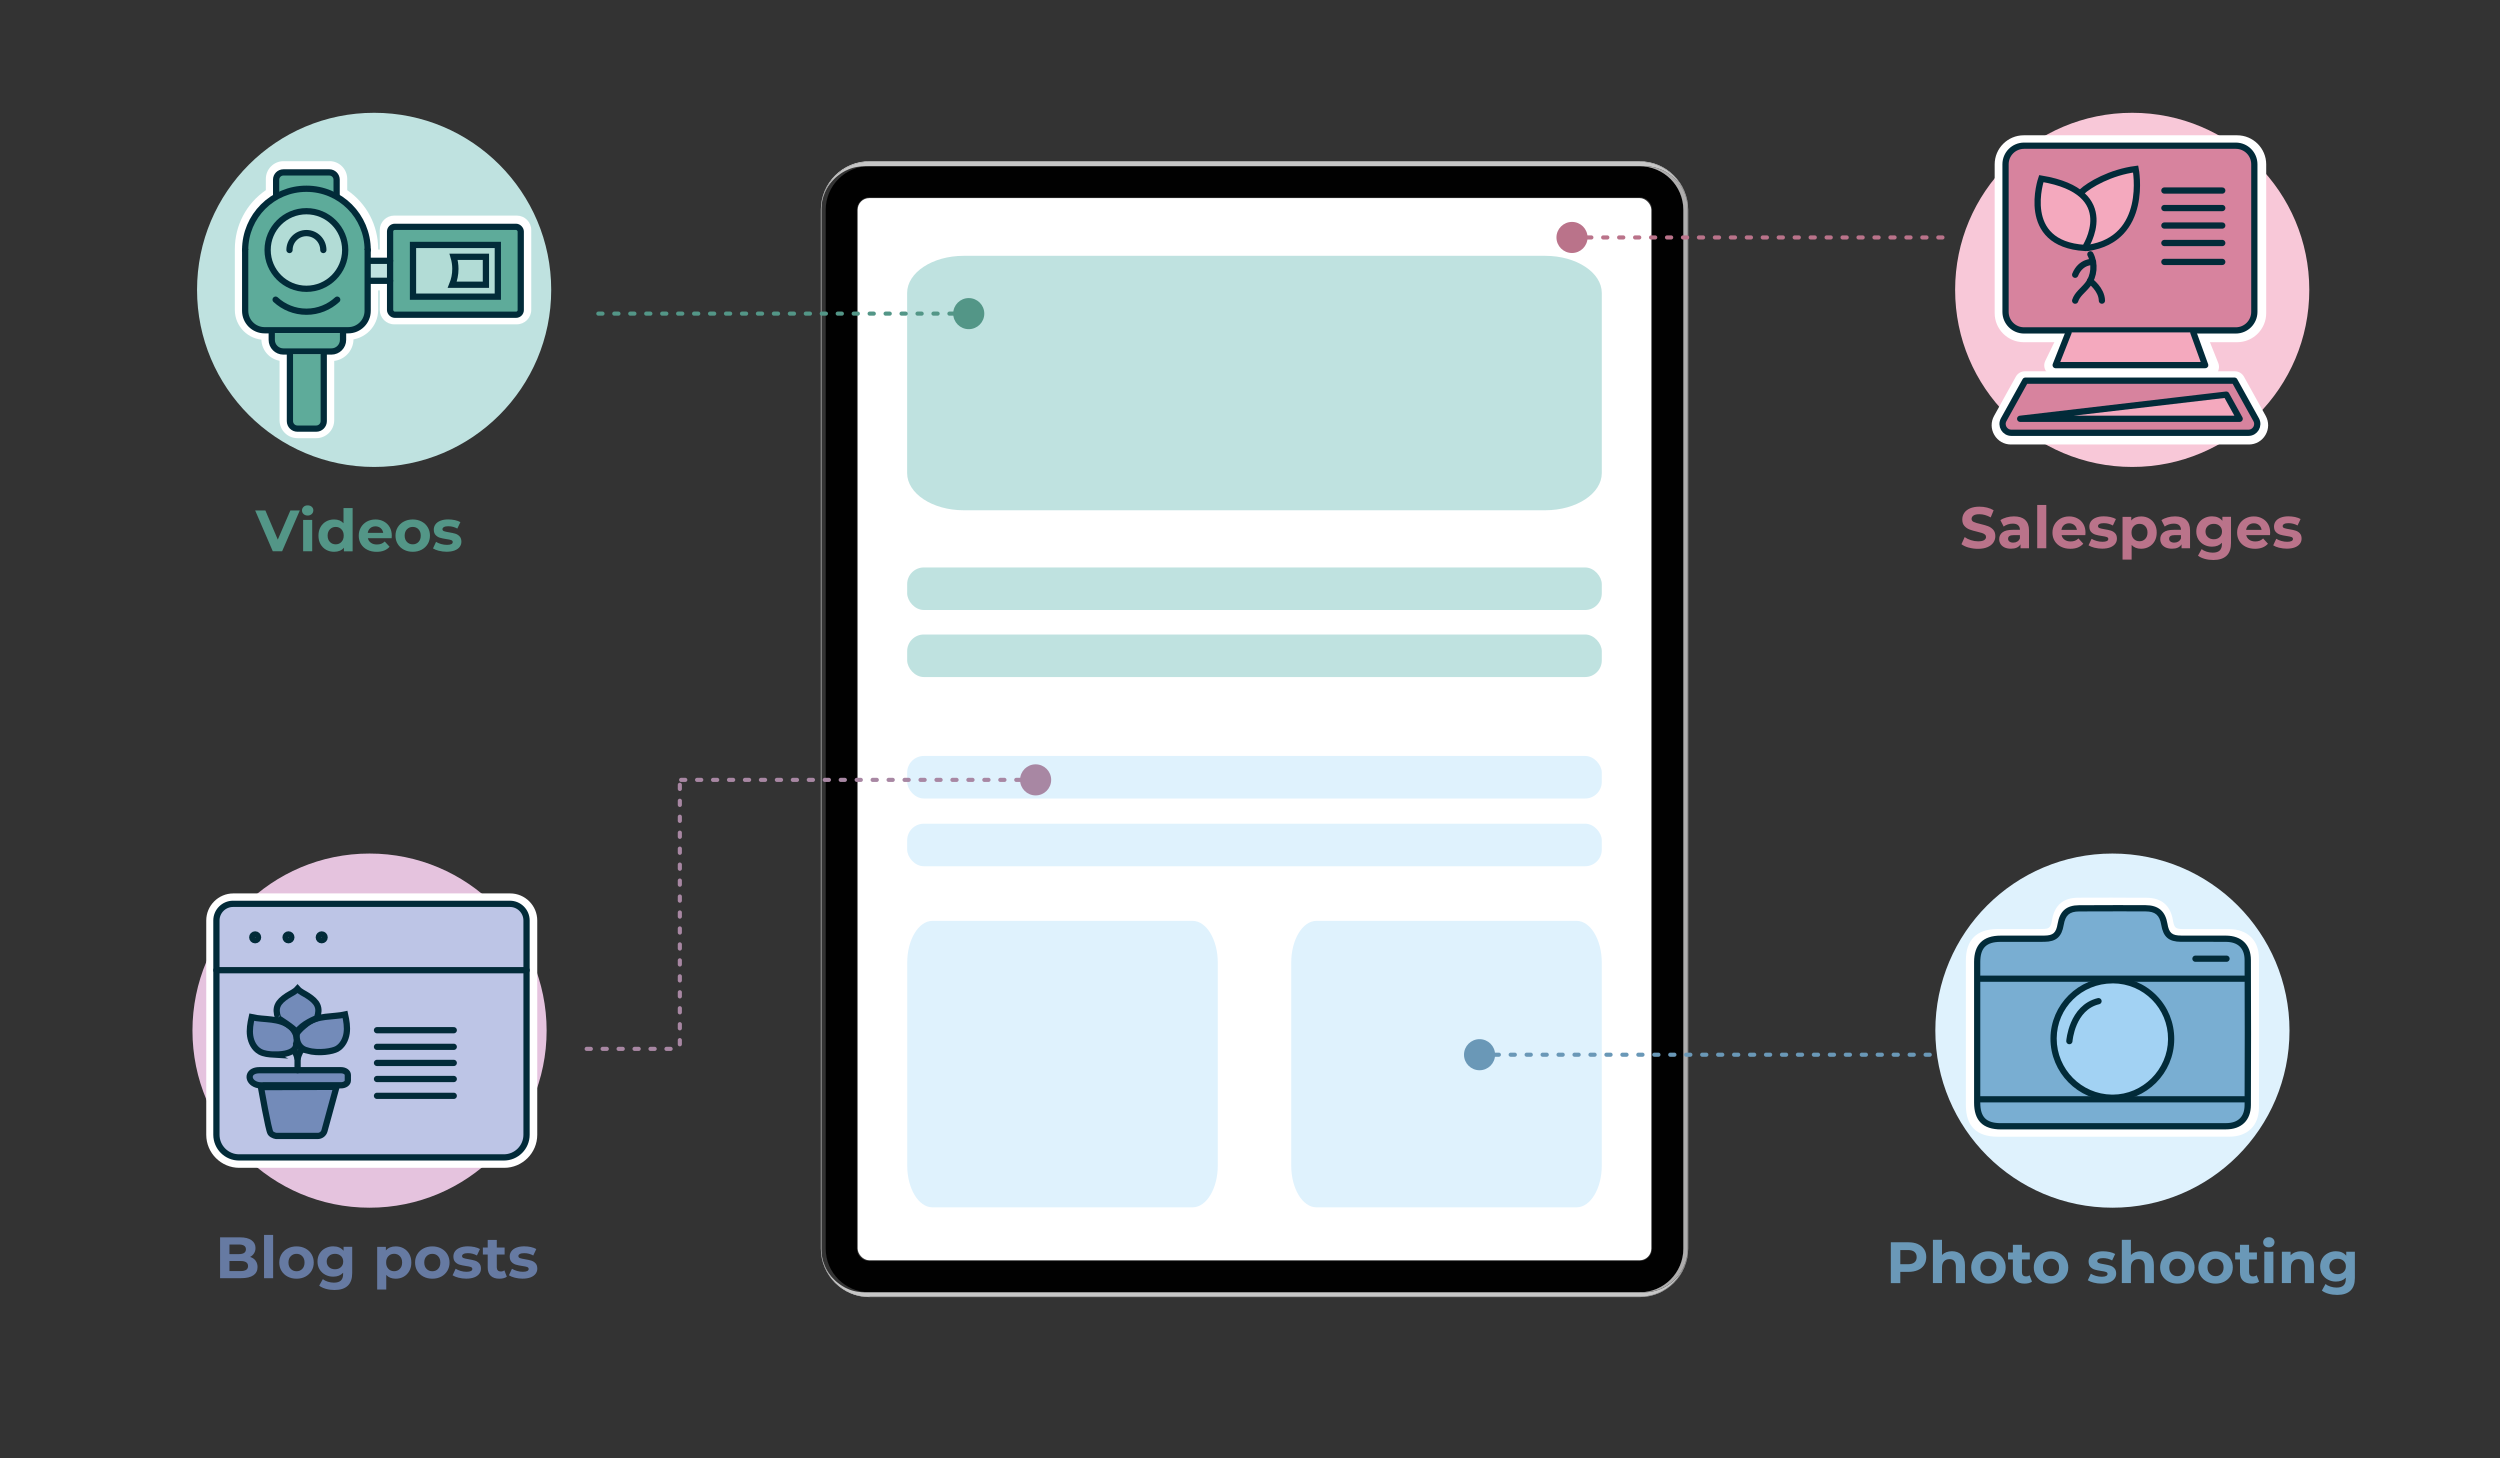 <?xml version="1.0" encoding="UTF-8"?><svg id="Ebene_2" xmlns="http://www.w3.org/2000/svg" viewBox="0 0 600 350"><rect x="0" y="0" width="600" height="350" fill="#333333" stroke="none"/><defs><style>.cls-1{fill:#5cab9a;}.cls-1,.cls-2,.cls-3,.cls-4,.cls-5,.cls-6,.cls-7,.cls-8,.cls-9,.cls-10,.cls-11,.cls-12,.cls-13,.cls-14,.cls-15,.cls-16{stroke-linecap:round;}.cls-1,.cls-2,.cls-3,.cls-6,.cls-7,.cls-8,.cls-10,.cls-12,.cls-13,.cls-14,.cls-15,.cls-16{stroke:#022b39;stroke-width:1.5px;}.cls-1,.cls-2,.cls-6,.cls-7,.cls-8,.cls-10,.cls-12,.cls-16{stroke-miterlimit:10;}.cls-17{fill:#fff;}.cls-18{fill:#dff2fd;}.cls-19{fill:#79aed2;}.cls-2{fill:#b2dcd6;}.cls-20{fill:#539687;}.cls-21{fill:#a2d2f3;}.cls-3,.cls-4,.cls-5,.cls-9,.cls-11,.cls-13,.cls-14,.cls-15{stroke-linejoin:round;}.cls-3,.cls-8{fill:#f4a9be;}.cls-22{fill:#f8c8d8;}.cls-4{stroke:#539687;}.cls-4,.cls-5,.cls-7,.cls-9,.cls-23,.cls-11,.cls-14{fill:none;}.cls-4,.cls-5,.cls-9,.cls-11{stroke-dasharray:0 0 1 2.83;stroke-width:.99px;}.cls-5{stroke:#6a98b7;}.cls-6{fill:#5eab9a;}.cls-24{fill:#a887a3;}.cls-25{fill:#e5c3de;}.cls-26{fill:#aeadad;}.cls-27{fill:#667aa2;}.cls-9{stroke:#ba738a;}.cls-28{fill:#bfe2e0;}.cls-10{fill:#738bb9;}.cls-11{stroke:#a887a3;}.cls-29{fill:#022b39;}.cls-12,.cls-13{fill:#d7839e;}.cls-30{fill:#ba738a;}.cls-31{fill:#6a98b7;}.cls-32{fill:#c6c6c6;}.cls-33{fill:#010101;}.cls-15{fill:#bdc5e6;}.cls-16{fill:#5dab9a;}.cls-34{fill:#dfdfdf;}</style></defs><circle class="cls-22" cx="511.73" cy="69.57" r="42.5"/><path class="cls-17" d="m536.38,91.61l5.22,9.41c.78,1.41-.24,3.15-1.86,3.15h-57.11c-1.62,0-2.64-1.74-1.86-3.15l5.22-9.41h50.4m0-2.5h-50.4c-.91,0-1.75.49-2.19,1.29l-5.22,9.41c-.8,1.45-.78,3.16.06,4.59.84,1.43,2.33,2.28,3.98,2.28h57.11c1.65,0,3.14-.85,3.98-2.28.84-1.43.86-3.14.06-4.59l-5.22-9.41c-.44-.79-1.28-1.29-2.19-1.29h0Z"/><g><path class="cls-17" d="m536.91,34.97c2.48,0,4.48,2.01,4.48,4.48v35.7c0,2.48-2.01,4.48-4.48,4.48h-51.21c-2.48,0-4.48-2.01-4.48-4.48v-35.7c0-2.48,2.01-4.48,4.48-4.48h51.21m0-2.5h-51.21c-3.85,0-6.98,3.13-6.98,6.98v35.7c0,3.85,3.13,6.98,6.98,6.98h51.21c3.85,0,6.98-3.13,6.98-6.98v-35.7c0-3.85-3.13-6.98-6.98-6.98h0Z"/><path class="cls-17" d="m527.3,81.14l2.76,6.91h-18.26l-18.68-.36,3.18-6.55h30.99m0-2.5h-30.99c-.96,0-1.83.55-2.25,1.41l-3.18,6.55c-.37.77-.33,1.67.12,2.4s1.23,1.18,2.08,1.19l18.68.36h18.31c.83,0,1.6-.41,2.07-1.1.47-.69.56-1.56.25-2.33l-2.76-6.91c-.38-.95-1.3-1.57-2.32-1.57h0Z"/></g><circle class="cls-28" cx="89.79" cy="69.57" r="42.5"/><g><path class="cls-17" d="m82.34,79.74v1.63c0,1.54-1.25,2.79-2.79,2.79h-11.53c-1.54,0-2.79-1.25-2.79-2.79v-1.63h17.1m0-2.5h-17.1c-1.38,0-2.5,1.12-2.5,2.5v1.63c0,2.91,2.37,5.29,5.29,5.29h11.53c2.91,0,5.29-2.37,5.29-5.29v-1.63c0-1.38-1.12-2.5-2.5-2.5h0Z"/><path class="cls-17" d="m79.05,41.17c.97,0,1.76.79,1.76,1.76v3.69h-.75c4.85,2.4,8.19,7.4,8.19,13.18v2.59h5.38v-7.17c0-.54.43-.98.98-.98h29.4c.55,0,.98.44.98.98v19.14c0,.55-.43.98-.98.98h-29.4c-.55,0-.98-.43-.98-.98v-7.17h-5.38v7.2c0,2.58-2.09,4.67-4.67,4.67h-20.06c-2.58,0-4.67-2.09-4.67-4.67v-14.58c0-5.78,3.34-10.78,8.19-13.18h-.74v-3.69c0-.97.78-1.76,1.75-1.76h11.02m0-2.5h-11.02c-2.34,0-4.25,1.91-4.25,4.26v2.7c-4.64,3.18-7.44,8.41-7.44,14.17v14.58c0,3.95,3.22,7.17,7.17,7.17h20.06c3.95,0,7.17-3.22,7.17-7.17v-4.7h.38v4.67c0,1.92,1.56,3.48,3.48,3.48h29.4c1.92,0,3.48-1.56,3.48-3.48v-19.14c0-1.92-1.56-3.48-3.48-3.48h-29.4c-1.92,0-3.48,1.56-3.48,3.48v4.67h-.38v-.09c0-5.75-2.79-10.98-7.43-14.16v-2.71c0-2.35-1.91-4.26-4.26-4.26h0Z"/><path class="cls-17" d="m77.71,84.82v16.04c0,1-.8,1.8-1.8,1.8h-4.52c-1,0-1.8-.8-1.8-1.8v-16.04h8.12m0-2.5h-8.12c-1.38,0-2.5,1.12-2.5,2.5v16.04c0,2.37,1.93,4.3,4.3,4.3h4.52c2.37,0,4.3-1.93,4.3-4.3v-16.04c0-1.38-1.12-2.5-2.5-2.5h0Z"/></g><circle class="cls-18" cx="506.98" cy="247.35" r="42.5"/><path class="cls-17" d="m507.07,217.95c2.69,0,5.39,0,8.08.02,2.44.01,3.49.94,3.89,3.29.51,3.02,1.86,4.21,4.93,4.22.89,0,1.79,0,2.68,0,1.63,0,3.25,0,4.88,0,1.17,0,2.35,0,3.52.01,2.94.02,4.59,1.54,4.61,4.47.05,11.96.05,23.92,0,35.88-.01,2.94-1.67,4.46-4.61,4.46-4.33,0-8.66.01-12.99.01s-8.53,0-12.79,0c-.79,0-1.58,0-2.36,0-5.24,0-10.48,0-15.72,0-3.92,0-7.83,0-11.75,0-3.65,0-5.13-1.45-5.13-5.07-.02-11.59-.02-23.18,0-34.78,0-3.5,1.52-4.97,5-4.98.59,0,1.18,0,1.77,0,1.78,0,3.56,0,5.34,0,1.25,0,2.5,0,3.75-.02,2.92-.03,4.28-1.25,4.77-4.16.41-2.42,1.41-3.34,3.83-3.35,2.77-.01,5.54-.02,8.31-.02m0-2.5c-2.78,0-5.55,0-8.33.02-3.61.02-5.67,1.8-6.28,5.43-.31,1.85-.75,2.06-2.33,2.08-1.24.01-2.49.02-3.73.02-.89,0-1.78,0-2.66,0-.89,0-1.78,0-2.67,0-.59,0-1.18,0-1.78,0-4.89.02-7.48,2.6-7.49,7.48-.02,11.11-.02,22.49,0,34.78,0,5.02,2.57,7.57,7.63,7.57,3.92,0,7.84,0,11.75,0h7.86s7.86,0,7.86,0h2.36s6.39,0,6.39,0h6.4c4.33,0,8.66,0,12.99-.01,4.36,0,7.08-2.67,7.1-6.95.05-11.4.05-23.48,0-35.9-.02-4.26-2.73-6.92-7.09-6.96-1.18,0-2.36-.01-3.54-.01h-2.44s-2.44,0-2.44,0c-.89,0-1.78,0-2.67,0-1.84-.01-2.16-.29-2.47-2.14-.6-3.55-2.73-5.36-6.35-5.38-2.7-.01-5.4-.02-8.09-.02h0Z"/><circle class="cls-25" cx="88.69" cy="247.35" r="42.5"/><path class="cls-17" d="m122.45,216.92c2.21,0,4,1.79,4,4v51.42c0,3.01-2.44,5.44-5.44,5.44h-63.56c-3.01,0-5.44-2.44-5.44-5.44v-51.42c0-2.21,1.79-4,4-4h66.45m0-2.5H56c-3.58,0-6.5,2.92-6.5,6.5v51.42c0,4.38,3.56,7.94,7.94,7.94h63.56c4.38,0,7.94-3.56,7.94-7.94v-51.42c0-3.58-2.92-6.5-6.5-6.5h0Z"/><g><g><path class="cls-15" d="m76.8,277.78h44.13c3.01,0,5.44-2.44,5.44-5.44v-51.42c0-2.21-1.79-4-4-4H55.94c-2.21,0-4,1.79-4,4v51.42c0,3.01,2.44,5.44,5.44,5.44h19.42Z"/><path class="cls-14" d="m61.94,224.96c0-.39-.31-.7-.7-.7s-.7.31-.7.7.31.7.7.7.7-.31.7-.7Z"/><path class="cls-14" d="m69.93,224.96c0-.39-.31-.7-.7-.7s-.7.31-.7.7.31.7.7.7.7-.31.7-.7Z"/><path class="cls-14" d="m77.91,224.96c0-.39-.31-.7-.7-.7s-.7.31-.7.7.31.7.7.7.7-.31.7-.7Z"/></g><line class="cls-14" x1="51.94" y1="232.85" x2="126.38" y2="232.85"/></g><g><path class="cls-10" d="m62.62,260.91s1.82,10.37,2.3,11,1.41.72,1.41.72h5.54s4.37,0,4.37,0c.76,0,1.43-.5,1.63-1.22l2.89-10.57-18.14.07Z"/><path class="cls-10" d="m62.27,256.85h19.58c.9,0,1.63.51,1.63,1.13v1.36c0,.62-.73,1.13-1.63,1.13h-18.67s-1.35.2-2.38-.52c-1.49-1.03-1.15-3.09,1.46-3.1Z"/><g><path class="cls-10" d="m71.42,254.03c-.58-2.21-2.18-4.13-4.25-5.1"/><path class="cls-10" d="m65.73,253.1c-1.16-.07-2.37-.15-3.38-.72-1.32-.75-2.09-2.24-2.31-3.74-.22-1.5.05-3.03.38-4.51,1.56.36,3.17.37,4.75.57,1.58.2,3.2.6,4.44,1.61,1.24,1.01,1.99,2.74,1.46,4.25,0,0,.52,2.62-5.36,2.53Z"/></g><g><path class="cls-7" d="m75.67,248.93c-2.07.97-3.67,2.89-4.25,5.1v2.81"/><path class="cls-10" d="m73.66,252.13c2.94.8,6.21.17,7.22-.4,1.32-.75,2.09-2.24,2.31-3.74.22-1.5-.05-3.03-.38-4.51-1.35.31-2.83.33-4.75.57-1.58.2-3.2.6-4.44,1.61-.65.53-2.12,1.68-2.39,2.48,0,0-.5,3.17,2.44,3.98Z"/></g><path class="cls-10" d="m66.75,244.35c-.86-2.54-.11-3.85,2.19-5.36.86-.56,1.79-.91,2.47-1.68.68.77,1.61,1.11,2.47,1.68,2.31,1.51,3.06,2.82,2.19,5.36,0,0-3.57,1.31-4.87,3.4-.63-1.03-4.48-3.41-4.46-3.4Z"/></g><g><line class="cls-7" x1="90.48" y1="247.25" x2="108.9" y2="247.25"/><line class="cls-7" x1="90.48" y1="251.24" x2="108.9" y2="251.24"/><line class="cls-7" x1="90.48" y1="255.1" x2="108.9" y2="255.1"/><line class="cls-7" x1="90.48" y1="258.96" x2="108.9" y2="258.96"/><line class="cls-7" x1="90.48" y1="263" x2="108.9" y2="263"/></g><g><path class="cls-20" d="m71.95,122.51l-4.24,9.8h-2.24l-4.23-9.8h2.45l2.98,7,3.02-7h2.25Z"/><path class="cls-20" d="m72.86,123.38c-.25-.23-.38-.52-.38-.87s.13-.63.38-.87.58-.35.98-.35.73.11.98.34c.25.22.38.5.38.84,0,.36-.13.67-.38.9s-.58.36-.98.36-.73-.12-.98-.35Zm-.11,1.4h2.18v7.53h-2.18v-7.53Z"/><path class="cls-20" d="m84.63,121.93v10.39h-2.09v-.87c-.54.65-1.33.98-2.35.98-.71,0-1.35-.16-1.92-.48-.57-.32-1.02-.77-1.35-1.36-.33-.59-.49-1.27-.49-2.04s.16-1.46.49-2.04c.33-.59.78-1.04,1.35-1.36.57-.32,1.21-.48,1.92-.48.96,0,1.71.3,2.25.91v-3.65h2.18Zm-2.69,8.14c.36-.38.55-.88.55-1.52s-.18-1.14-.55-1.52-.82-.57-1.37-.57-1.02.19-1.39.57c-.36.38-.55.88-.55,1.52s.18,1.14.55,1.52c.36.38.83.57,1.39.57s1.01-.19,1.37-.57Z"/><path class="cls-20" d="m93.99,129.16h-5.7c.1.47.34.84.73,1.11.38.27.86.41,1.43.41.39,0,.74-.06,1.04-.17.3-.12.59-.3.85-.55l1.16,1.26c-.71.81-1.75,1.22-3.11,1.22-.85,0-1.6-.17-2.25-.5-.65-.33-1.16-.79-1.51-1.38-.36-.59-.53-1.25-.53-2s.17-1.4.52-2c.35-.59.83-1.05,1.44-1.39.61-.33,1.29-.5,2.05-.5s1.4.16,2,.48,1.07.77,1.41,1.36c.34.59.51,1.28.51,2.07,0,.03-.01.22-.04.59Zm-5.11-2.42c-.34.28-.54.66-.62,1.15h3.71c-.08-.48-.28-.86-.62-1.14s-.75-.43-1.23-.43-.91.14-1.25.42Z"/><path class="cls-20" d="m96.93,131.93c-.63-.33-1.12-.79-1.48-1.38-.36-.59-.53-1.25-.53-2s.18-1.41.53-2c.35-.59.85-1.05,1.48-1.38.63-.33,1.34-.5,2.13-.5s1.5.17,2.13.5c.62.33,1.12.79,1.47,1.38.35.59.53,1.26.53,2s-.18,1.41-.53,2c-.36.59-.85,1.05-1.47,1.38-.62.33-1.33.5-2.13.5s-1.5-.17-2.13-.5Zm3.51-1.86c.36-.38.54-.88.54-1.52s-.18-1.14-.54-1.52-.82-.57-1.38-.57-1.02.19-1.39.57-.55.88-.55,1.52.18,1.14.55,1.52.83.57,1.39.57,1.02-.19,1.38-.57Z"/><path class="cls-20" d="m105.35,132.2c-.6-.15-1.07-.35-1.43-.58l.73-1.57c.34.21.74.39,1.22.52.48.14.94.2,1.4.2.92,0,1.39-.23,1.39-.69,0-.21-.13-.37-.38-.46s-.64-.17-1.16-.24c-.62-.09-1.12-.2-1.53-.32-.4-.12-.75-.34-1.04-.64s-.44-.75-.44-1.32c0-.48.14-.9.41-1.27.28-.37.68-.66,1.2-.86.53-.21,1.15-.31,1.87-.31.53,0,1.06.06,1.59.17.53.12.96.28,1.31.48l-.73,1.55c-.66-.37-1.39-.56-2.17-.56-.47,0-.82.07-1.05.2-.23.13-.35.3-.35.5,0,.23.13.4.38.49s.65.18,1.2.27c.62.1,1.12.21,1.51.33.39.12.73.33,1.02.64.29.31.43.74.43,1.29,0,.47-.14.88-.42,1.25-.28.36-.69.65-1.22.85-.54.2-1.17.3-1.91.3-.62,0-1.24-.08-1.83-.23Z"/></g><g><path class="cls-30" d="m472.49,131.43c-.72-.21-1.3-.48-1.74-.82l.77-1.71c.42.31.92.56,1.5.74.58.19,1.16.28,1.74.28.64,0,1.12-.1,1.43-.29.31-.19.46-.45.46-.76,0-.23-.09-.43-.27-.58-.18-.15-.42-.28-.7-.37-.29-.09-.67-.2-1.16-.31-.75-.18-1.36-.35-1.83-.53-.48-.18-.88-.46-1.23-.85s-.51-.91-.51-1.57c0-.57.15-1.08.46-1.55.31-.46.77-.83,1.39-1.1.62-.27,1.38-.41,2.27-.41.62,0,1.24.07,1.83.22.6.15,1.12.36,1.57.64l-.7,1.72c-.91-.51-1.81-.77-2.72-.77-.63,0-1.1.1-1.41.31-.3.21-.46.48-.46.81s.17.59.53.75c.35.16.88.32,1.6.48.75.18,1.36.35,1.83.53.48.18.88.46,1.23.84.34.38.51.9.51,1.55,0,.56-.16,1.07-.47,1.53-.31.46-.78.83-1.41,1.1-.62.27-1.39.41-2.28.41-.77,0-1.52-.1-2.25-.31Z"/><path class="cls-30" d="m486.02,124.77c.62.56.94,1.39.94,2.51v4.3h-2.04v-.94c-.41.7-1.18,1.05-2.3,1.05-.58,0-1.08-.1-1.5-.29-.42-.2-.75-.47-.97-.81-.22-.35-.34-.74-.34-1.18,0-.7.26-1.25.79-1.65s1.34-.6,2.44-.6h1.74c0-.48-.15-.84-.43-1.1s-.72-.39-1.3-.39c-.4,0-.8.06-1.18.19-.39.13-.72.3-.99.51l-.78-1.53c.41-.29.9-.51,1.48-.67.57-.16,1.16-.24,1.77-.24,1.17,0,2.06.28,2.69.83Zm-1.86,5.19c.29-.17.49-.43.62-.76v-.77h-1.5c-.9,0-1.34.29-1.34.88,0,.28.11.5.33.67.22.16.52.25.9.25s.71-.09.99-.26Z"/><path class="cls-30" d="m488.93,121.19h2.18v10.39h-2.18v-10.39Z"/><path class="cls-30" d="m500.48,128.43h-5.7c.1.47.34.84.73,1.11.38.27.86.41,1.43.41.39,0,.74-.06,1.04-.17.3-.12.59-.3.85-.55l1.16,1.26c-.71.81-1.75,1.22-3.11,1.22-.85,0-1.6-.17-2.25-.5-.65-.33-1.16-.79-1.51-1.38-.36-.59-.53-1.25-.53-2s.17-1.4.52-2c.35-.59.83-1.05,1.44-1.39.61-.33,1.29-.5,2.05-.5s1.4.16,2,.48,1.07.77,1.41,1.36c.34.59.51,1.28.51,2.07,0,.03-.01.22-.04.59Zm-5.11-2.42c-.34.28-.54.66-.62,1.15h3.71c-.08-.48-.28-.86-.62-1.14s-.75-.43-1.23-.43-.91.14-1.25.42Z"/><path class="cls-30" d="m502.68,131.46c-.6-.15-1.07-.35-1.43-.58l.73-1.57c.34.21.74.39,1.22.52.48.14.94.2,1.4.2.92,0,1.39-.23,1.39-.69,0-.21-.13-.37-.38-.46s-.64-.17-1.16-.24c-.62-.09-1.12-.2-1.53-.32-.4-.12-.75-.34-1.04-.64s-.44-.75-.44-1.32c0-.48.14-.9.41-1.27.28-.37.68-.66,1.2-.86.53-.21,1.15-.31,1.87-.31.53,0,1.06.06,1.59.17.53.12.96.28,1.31.48l-.73,1.55c-.66-.37-1.39-.56-2.17-.56-.47,0-.82.07-1.05.2-.23.13-.35.3-.35.5,0,.23.13.4.38.49s.65.18,1.2.27c.62.1,1.12.21,1.51.33.39.12.73.33,1.02.64.29.31.43.74.43,1.29,0,.47-.14.88-.42,1.25-.28.36-.69.65-1.22.85-.54.2-1.17.3-1.91.3-.62,0-1.24-.08-1.83-.23Z"/><path class="cls-30" d="m515.77,124.42c.57.32,1.02.77,1.35,1.36.33.58.49,1.26.49,2.04s-.16,1.45-.49,2.04c-.33.58-.78,1.04-1.35,1.36-.57.32-1.21.48-1.91.48-.96,0-1.72-.3-2.27-.91v3.51h-2.18v-10.25h2.09v.87c.54-.65,1.33-.98,2.37-.98.7,0,1.34.16,1.91.48Zm-.91,4.91c.36-.38.54-.88.54-1.52s-.18-1.14-.54-1.52-.82-.57-1.38-.57-1.02.19-1.38.57-.54.88-.54,1.52.18,1.14.54,1.52.82.57,1.38.57,1.02-.19,1.38-.57Z"/><path class="cls-30" d="m524.67,124.77c.62.56.94,1.39.94,2.51v4.3h-2.04v-.94c-.41.7-1.18,1.05-2.3,1.05-.58,0-1.08-.1-1.5-.29-.42-.2-.75-.47-.97-.81-.22-.35-.34-.74-.34-1.18,0-.7.26-1.25.79-1.65s1.34-.6,2.44-.6h1.74c0-.48-.15-.84-.43-1.1s-.72-.39-1.3-.39c-.4,0-.8.06-1.18.19-.39.13-.72.3-.99.51l-.78-1.53c.41-.29.9-.51,1.48-.67.57-.16,1.16-.24,1.77-.24,1.17,0,2.06.28,2.69.83Zm-1.86,5.19c.29-.17.49-.43.62-.76v-.77h-1.5c-.9,0-1.34.29-1.34.88,0,.28.11.5.33.67.22.16.52.25.9.25s.71-.09.99-.26Z"/><path class="cls-30" d="m535.44,124.04v6.27c0,1.38-.36,2.41-1.08,3.08-.72.67-1.77,1.01-3.15,1.01-.73,0-1.42-.09-2.07-.27s-1.19-.43-1.62-.77l.87-1.57c.32.26.72.47,1.2.62.49.15.97.23,1.46.23.76,0,1.31-.17,1.67-.51s.54-.86.54-1.55v-.32c-.57.62-1.36.94-2.38.94-.69,0-1.32-.15-1.9-.46-.57-.3-1.03-.73-1.37-1.28-.34-.55-.5-1.19-.5-1.9s.17-1.35.5-1.9c.34-.55.79-.98,1.37-1.28.57-.3,1.21-.46,1.9-.46,1.09,0,1.92.36,2.49,1.08v-.97h2.07Zm-2.71,4.87c.37-.34.55-.79.55-1.34s-.18-1-.55-1.34c-.37-.34-.84-.51-1.42-.51s-1.06.17-1.43.51-.56.79-.56,1.34.19,1,.56,1.34.85.51,1.43.51,1.05-.17,1.42-.51Z"/><path class="cls-30" d="m544.8,128.43h-5.7c.1.47.34.84.73,1.11.38.27.86.41,1.43.41.39,0,.74-.06,1.04-.17.3-.12.59-.3.85-.55l1.16,1.26c-.71.81-1.75,1.22-3.11,1.22-.85,0-1.6-.17-2.25-.5-.65-.33-1.16-.79-1.51-1.38-.36-.59-.53-1.25-.53-2s.17-1.4.52-2c.35-.59.83-1.05,1.44-1.39.61-.33,1.29-.5,2.05-.5s1.4.16,2,.48,1.07.77,1.41,1.36c.34.59.51,1.28.51,2.07,0,.03-.01.22-.04.59Zm-5.11-2.42c-.34.28-.54.66-.62,1.15h3.71c-.08-.48-.28-.86-.62-1.14s-.75-.43-1.23-.43-.91.14-1.25.42Z"/><path class="cls-30" d="m547,131.46c-.6-.15-1.07-.35-1.43-.58l.73-1.57c.34.21.74.39,1.22.52.48.14.94.2,1.4.2.92,0,1.39-.23,1.39-.69,0-.21-.13-.37-.38-.46s-.64-.17-1.16-.24c-.62-.09-1.12-.2-1.53-.32-.4-.12-.75-.34-1.04-.64s-.44-.75-.44-1.32c0-.48.14-.9.41-1.27.28-.37.68-.66,1.2-.86.53-.21,1.15-.31,1.87-.31.53,0,1.06.06,1.59.17.53.12.96.28,1.31.48l-.73,1.55c-.66-.37-1.39-.56-2.17-.56-.47,0-.82.07-1.05.2-.23.13-.35.3-.35.5,0,.23.13.4.38.49s.65.18,1.2.27c.62.1,1.12.21,1.51.33.39.12.73.33,1.02.64.29.31.43.74.43,1.29,0,.47-.14.88-.42,1.25-.28.36-.69.65-1.22.85-.54.2-1.17.3-1.91.3-.62,0-1.24-.08-1.83-.23Z"/></g><g><path class="cls-23" d="m207.78,311.17c.29.02.57.03.86.03h184.86c.29,0,.58-.01.86-.03.08,0,.16-.01.24-.02.48-.05.96-.12,1.43-.23.09-.02.18-.04.27-.06.06-.01.13-.03.2-.05.83-.22,1.61-.53,2.36-.93.08-.04.16-.08.24-.13.16-.09.32-.18.48-.28.07-.04.15-.09.22-.14.07-.05.15-.1.22-.15.21-.14.41-.29.61-.45.09-.07.17-.14.25-.21.13-.1.26-.22.38-.33.07-.07.15-.14.22-.21.13-.12.25-.25.37-.37,0,0,.01,0,.01-.01.25-.26.48-.52.7-.81,0,0,0-.01.01-.02.33-.42.63-.86.9-1.32.09-.15.18-.31.26-.47.01-.02.02-.05.04-.07.07-.14.14-.27.2-.41.08-.16.15-.33.22-.5.07-.17.14-.34.2-.51.06-.17.12-.34.17-.51,0,0,0-.02,0-.03.05-.17.1-.35.14-.52.05-.18.09-.36.12-.54.04-.19.07-.37.1-.56.02-.16.05-.32.06-.49,0-.02,0-.05,0-.08.02-.27.04-.53.05-.81,0-.1,0-.2,0-.3V50.35c0-.1,0-.2,0-.3,0-.27-.02-.54-.05-.81,0-.02,0-.05,0-.08-.01-.16-.04-.32-.06-.49-.02-.19-.06-.37-.1-.56-.03-.18-.07-.36-.12-.54-.04-.17-.09-.35-.14-.52,0-.01,0-.02,0-.03-.05-.17-.11-.34-.17-.51-.06-.17-.12-.34-.2-.51-.06-.17-.14-.34-.22-.5-.06-.14-.13-.28-.2-.41-.01-.02-.03-.05-.04-.07-.08-.16-.17-.32-.26-.47-.27-.46-.57-.91-.9-1.32,0,0-.01-.01-.01-.02-.22-.28-.45-.55-.7-.81,0,0-.01-.01-.01-.01-.12-.13-.25-.26-.37-.37-.07-.07-.14-.14-.22-.21-.13-.11-.25-.23-.38-.33-.08-.07-.16-.14-.25-.21-.2-.16-.4-.31-.61-.45-.07-.05-.15-.1-.22-.15-.07-.05-.15-.1-.22-.14-.16-.1-.31-.19-.48-.28-.08-.05-.16-.09-.24-.13-.74-.39-1.53-.71-2.36-.93-.07-.02-.14-.04-.2-.05-.09-.02-.18-.05-.27-.06-.47-.11-.94-.18-1.43-.23-.08,0-.16-.01-.24-.02-.29-.02-.57-.03-.86-.03h-184.86c-.29,0-.58.01-.86.03-.09,0-.18.01-.27.02-.48.05-.94.12-1.4.22-.09.02-.18.04-.27.06-.08.02-.16.04-.24.06-.81.22-1.59.53-2.32.92-.08.04-.16.09-.24.13-.32.18-.63.37-.93.58-.07.05-.14.1-.21.15-.13.09-.26.19-.38.29-.33.26-.64.53-.94.82-.07.06-.13.13-.2.2-.04.03-.07.07-.1.1-.03.03-.06.06-.09.1-.1.1-.19.2-.28.31-.09.1-.17.2-.25.3-.04.04-.07.09-.1.13-.02.02-.04.05-.06.08-.09.11-.17.22-.25.34,0,.01-.01.02-.02.03-.1.14-.19.28-.28.42,0,.01-.02.03-.03.04-.09.14-.17.28-.25.42-.09.15-.18.31-.26.47-.01.02-.02.05-.04.07-.07.14-.14.27-.2.41-.08.16-.15.33-.22.5-.07.17-.14.34-.2.51-.19.52-.33,1.05-.43,1.6-.04.19-.07.37-.1.56-.02.16-.05.32-.06.49,0,.02,0,.05,0,.08-.01.08-.02.17-.02.25-.01.1-.02.21-.02.31-.01.18-.01.36-.01.54v249.31c0,.18,0,.36.01.54,0,.1.01.21.02.31,0,.09,0,.17.02.25,0,.02,0,.05,0,.08.01.16.04.32.06.49.02.19.06.37.1.56.1.55.25,1.08.43,1.6.06.17.12.35.2.51.07.17.14.34.22.5.06.14.13.28.2.41.01.02.02.05.04.07.09.16.17.32.26.47.08.14.16.28.25.42.01.01.02.03.03.04.09.14.19.28.28.42.01.01.02.02.02.03.08.11.17.22.25.34.02.03.04.05.06.08.03.04.07.09.1.13.08.1.17.21.25.3.09.11.18.21.28.31.02.03.06.06.09.1.03.03.06.07.1.1.06.07.13.13.2.2.3.29.61.57.94.82.12.1.25.2.38.29.07.05.14.1.21.15.3.21.61.4.93.58.08.04.16.09.24.13.73.38,1.51.7,2.32.92.07.02.16.04.24.06.09.02.18.05.27.06.46.1.92.18,1.4.22.09.01.18.02.27.02Zm.86-1.04c-5.78,0-10.48-4.7-10.48-10.48V50.35c0-5.78,4.7-10.48,10.48-10.48h184.86c5.78,0,10.48,4.7,10.48,10.48v249.31c0,5.78-4.7,10.48-10.48,10.48h-184.86Z"/><path class="cls-34" d="m393.51,38.69h-184.86c-6.43,0-11.65,5.23-11.65,11.65v249.31c0,6.43,5.23,11.65,11.65,11.65h184.86c6.43,0,11.65-5.23,11.65-11.65V50.35c0-6.42-5.23-11.65-11.65-11.65Zm11.55,260.96c0,.1,0,.2,0,.3,0,.09,0,.16,0,.25v.04c0,.11-.01.22-.03.33,0,.07,0,.12-.01.19,0,.03,0,.06,0,.08-.01.17-.04.33-.06.49-.03.19-.06.37-.09.56-.04.18-.08.36-.12.54-.04.18-.09.36-.14.52,0,.01,0,.02,0,.03-.06.17-.11.34-.17.51-.07.17-.12.35-.2.52-.07.17-.14.33-.22.5-.07.14-.13.28-.2.41-.01.02-.03.04-.04.07-.09.16-.17.32-.26.47-.28.46-.57.91-.9,1.32,0,0-.01.01-.01.02-.23.28-.45.54-.7.81,0,0-.01,0-.01.01-.12.12-.25.25-.38.37-.07.07-.14.14-.22.21-.12.11-.25.23-.38.33-.08.07-.16.14-.25.21-.2.15-.4.3-.6.44-.07.05-.15.1-.23.15-.07.04-.15.09-.22.14-.16.1-.31.2-.48.28-.08.04-.16.09-.24.12-.74.39-1.52.71-2.35.93-.07.02-.13.04-.2.05-.09.02-.17.04-.26.07-.47.11-.95.18-1.43.23-.09,0-.16.01-.25.02-.28.02-.57.04-.86.04h-184.86c-.29,0-.58-.01-.86-.04-.09,0-.18-.01-.27-.02-.48-.05-.94-.12-1.4-.23-.09-.02-.18-.04-.27-.07-.08-.01-.16-.04-.24-.06-.81-.23-1.59-.54-2.32-.92-.08-.04-.16-.08-.24-.12-.32-.18-.63-.37-.94-.58-.07-.05-.14-.09-.21-.14-.12-.09-.25-.19-.38-.29-.33-.25-.64-.53-.94-.83-.07-.06-.13-.12-.2-.2-.04-.03-.07-.07-.1-.09-.03-.04-.06-.07-.09-.1-.1-.09-.19-.2-.28-.3-.08-.09-.17-.2-.25-.3l-.11-.13s-.04-.05-.06-.07c-.09-.12-.17-.23-.25-.34,0,0,0-.01-.02-.03-.09-.13-.19-.28-.28-.41,0-.01-.01-.03-.03-.04-.09-.14-.17-.28-.25-.42-.09-.15-.18-.31-.27-.47-.01-.03-.02-.05-.04-.07-.07-.14-.14-.28-.2-.41-.07-.17-.15-.33-.22-.5-.07-.17-.13-.34-.2-.52-.18-.52-.33-1.05-.43-1.6-.04-.19-.07-.37-.1-.56-.02-.16-.04-.32-.06-.49,0-.02,0-.05,0-.08v-.05c0-.07-.01-.13-.01-.2-.01-.1-.02-.2-.02-.3-.01-.18-.01-.36-.01-.54V50.35c0-.18,0-.36.01-.54,0-.1,0-.2.02-.31,0-.07,0-.13.01-.2v-.04s0-.06,0-.08c.01-.17.04-.33.06-.49.03-.19.06-.38.1-.56.1-.55.25-1.08.43-1.6.07-.18.13-.35.2-.52.07-.17.15-.33.22-.5.07-.14.14-.28.2-.41.01-.02.02-.05.04-.07.09-.16.17-.32.27-.47.07-.15.16-.28.25-.42.01-.01.02-.03.03-.04.09-.14.19-.28.28-.42.01,0,.02-.01.02-.03.08-.11.17-.23.25-.33.01-.03.04-.05.06-.08.04-.04.07-.08.11-.12.08-.1.17-.21.25-.3.09-.11.18-.21.28-.31.03-.03.06-.07.09-.09.03-.03.07-.07.1-.1.07-.07.12-.13.2-.2.3-.29.61-.57.94-.82.12-.1.25-.2.38-.29.07-.05.15-.1.21-.14.3-.21.62-.4.94-.58.08-.04.16-.09.24-.13.73-.39,1.51-.69,2.32-.91.08-.02.16-.04.24-.06.09-.03.17-.05.27-.07.46-.1.92-.18,1.4-.23.09,0,.18-.01.27-.02.28-.02.57-.04.86-.04h184.86c.29,0,.58.01.86.04.09,0,.16.01.25.02.48.04.96.12,1.43.23.09.01.17.04.26.07.07.01.14.03.2.05.83.22,1.61.53,2.35.92.08.04.16.09.24.13.17.09.32.18.48.28.07.04.15.09.22.14.07.05.15.1.23.15.2.14.41.28.6.44.09.07.17.14.25.2.13.11.26.23.38.33.08.07.15.14.22.21.13.12.25.24.38.37,0,0,0,0,.01.01.24.25.47.53.7.81,0,0,0,0,.01.01.33.42.62.86.9,1.33.09.15.17.31.26.47,0,.02.02.05.04.07.07.14.14.28.2.41.08.17.15.33.22.5.07.17.13.33.2.52.06.17.11.33.17.51,0,0,0,.01,0,.03.05.17.1.34.14.52.04.18.09.36.12.54s.07.37.09.56c.02.16.04.32.06.49,0,.02,0,.05,0,.08v.04c0,.05.01.09.01.14.01.11.02.22.03.33v.04c0,.08,0,.16,0,.25,0,.09,0,.2,0,.29v249.31Z"/><rect class="cls-17" x="205.83" y="47.54" width="190.49" height="254.93" rx="2.81" ry="2.81"/><path class="cls-33" d="m208.65,310.13h184.86c5.78,0,10.48-4.7,10.48-10.48V50.35c0-5.78-4.7-10.48-10.48-10.48h-184.86c-5.78,0-10.48,4.7-10.48,10.48v249.31c0,5.78,4.7,10.48,10.48,10.48Zm0-7.48c-1.65,0-2.99-1.34-2.99-2.99V50.35c0-1.65,1.34-2.99,2.99-2.99h184.86c1.65,0,2.99,1.34,2.99,2.99v249.31c0,1.65-1.34,2.99-2.99,2.99h-184.86Z"/></g><path class="cls-32" d="m405.04,49.81c0-.12-.01-.25-.02-.37,0-.06,0-.12-.01-.19,0-.02,0-.05,0-.08-.02-.16-.04-.33-.06-.49-.03-.19-.06-.37-.1-.56-.04-.18-.07-.36-.12-.54-.05-.17-.09-.35-.14-.52,0-.01,0-.02,0-.03-.05-.17-.11-.34-.17-.51-.06-.17-.12-.35-.2-.51-.07-.17-.14-.34-.22-.5-.06-.14-.13-.28-.2-.41-.01-.02-.03-.05-.04-.07-.09-.16-.17-.32-.26-.47-.27-.46-.57-.91-.9-1.32,0,0-.01-.01-.01-.02-.22-.28-.46-.55-.7-.81,0,0-.01-.01-.01-.01-.12-.13-.25-.25-.37-.37-.07-.07-.14-.14-.22-.21-.12-.11-.25-.22-.38-.33-.08-.07-.16-.14-.25-.21-.2-.15-.4-.3-.61-.45-.07-.05-.15-.1-.22-.15-.07-.05-.15-.09-.22-.14-.16-.1-.31-.19-.48-.28-.08-.04-.16-.09-.24-.13-.74-.39-1.53-.71-2.36-.93-.06-.02-.13-.04-.2-.05-.09-.02-.18-.05-.27-.06-.47-.11-.94-.18-1.43-.23-.08,0-.16-.01-.24-.02-.29-.02-.57-.03-.86-.03h-184.86c-.29,0-.58.01-.86.03-.09,0-.18.01-.27.02-.48.05-.94.12-1.4.22-.09.02-.18.04-.27.06-.08.02-.16.04-.24.06-.81.22-1.59.53-2.32.92-.08.04-.16.09-.24.13-.32.18-.63.37-.93.58-.07.05-.14.1-.21.15-.13.09-.26.19-.38.29-.33.26-.64.53-.94.82-.07.06-.13.13-.2.2-.04.03-.07.07-.1.1-.03.03-.06.06-.09.1-.1.1-.19.2-.28.31-.09.1-.17.2-.25.3-.04.04-.07.09-.1.13-.02.02-.04.05-.06.08-.09.11-.17.22-.25.34,0,.01-.01.02-.02.03-.1.14-.19.28-.28.42,0,.01-.02.03-.03.04-.09.14-.17.28-.25.42-.09.15-.18.31-.26.47-.01.02-.02.05-.04.07-.07.14-.14.27-.2.41-.08.16-.15.33-.22.5-.07.17-.14.34-.2.51-.18.52-.33,1.05-.43,1.6-.04.19-.07.37-.1.56-.02.16-.04.32-.06.49,0,.02,0,.05,0,.08-.01.08-.02.17-.02.25,0-.07.01-.14.02-.2.02-.17.04-.34.06-.51.01-.08.02-.16.04-.24.01-.1.03-.2.05-.3.03-.15.06-.3.1-.45.04-.16.08-.32.13-.48.04-.13.08-.26.13-.39.09-.27.2-.55.32-.81.03-.08.07-.16.11-.24.06-.12.12-.25.18-.37,0-.01.01-.02.02-.03.07-.14.15-.27.23-.41,0,0,0-.01.01-.02.06-.1.11-.19.17-.29.05-.08.1-.16.16-.24.01-.02.02-.04.04-.05.09-.13.18-.26.27-.38.09-.12.18-.24.28-.36.02-.03.04-.05.06-.07.09-.12.19-.23.3-.34.11-.12.23-.25.35-.36.1-.1.21-.21.32-.31.03-.02.06-.05.09-.08.11-.1.22-.19.34-.29.13-.11.26-.21.4-.31.11-.08.21-.16.32-.23.05-.04.11-.08.17-.12.07-.05.14-.09.21-.14.07-.05.14-.09.21-.13.14-.08.28-.16.42-.24.09-.05.17-.09.26-.14.21-.1.42-.2.64-.29.07-.03.14-.06.21-.09.11-.04.21-.08.32-.12.14-.05.28-.1.42-.14.14-.05.29-.09.43-.12,0,0,.01,0,.02,0,.16-.04.32-.08.48-.11.01,0,.02,0,.02,0,.12-.02.24-.05.36-.06.57-.1,1.15-.15,1.74-.15h187c.21,0,.42,0,.62.02.11,0,.22.01.33.02.09,0,.19.02.28.03.05,0,.09.01.13.01.12.01.25.03.37.06.02,0,.03,0,.05,0,.07.01.15.02.22.04.04,0,.07.01.11.02.01,0,.02,0,.04,0,.11.02.22.05.33.07.05.01.09.02.14.04.15.04.31.08.46.13.15.05.3.09.44.15,0,0,.01,0,.02,0,.07.02.15.05.22.08.01,0,.02,0,.03.01.08.03.16.06.24.09,0,0,.01,0,.02,0,.22.09.43.19.63.29.09.04.17.09.26.14.14.07.28.16.42.24.07.04.14.08.21.13.07.04.14.09.21.14.06.04.11.07.17.12.11.07.22.15.32.23.14.1.27.2.4.31.1.08.2.16.3.25.01.01.03.02.04.04.03.03.06.06.09.08.01.01.02.02.03.03.1.09.19.19.29.28.1.09.19.19.27.28,0,0,.01.01.02.02.04.04.08.08.11.13.08.09.16.17.23.26.02.03.05.06.07.09.1.12.19.24.28.36.07.09.14.18.2.27,0,0,.01.02.02.03.05.07.1.14.15.21.08.12.16.25.24.37,0,0,0,.01.01.02.05.09.1.17.15.26.03.05.06.1.08.15.05.09.1.19.14.28.06.12.12.25.18.38.04.09.09.19.12.28.01.04.03.07.04.1.04.1.08.2.11.3.02.06.05.12.07.19,0,.01.01.02.01.04.04.11.07.23.11.35.04.12.07.25.1.37,0,.02.01.03.01.05.01.04.02.09.03.13.03.12.06.24.08.36,0,0,0,.01,0,.02.02.1.04.2.05.3.02.08.03.16.04.24.02.17.05.34.06.51.02.17.03.34.04.51Z"/><path class="cls-34" d="m405.05,50.35c0-.18,0-.36-.01-.54,0,.18.01.36.01.54Z"/><path class="cls-32" d="m208.65,311.2h184.86c.29,0,.58-.01.86-.03.08,0,.16-.01.24-.02.48-.05.96-.12,1.43-.23.09-.02.18-.04.27-.06.07-.01.14-.03.2-.05.83-.22,1.61-.53,2.36-.93.08-.04.16-.09.24-.13.16-.09.32-.18.48-.28.07-.05.15-.09.22-.14.07-.05.15-.1.22-.15.21-.14.41-.29.61-.45.09-.07.17-.14.25-.21.13-.11.26-.22.38-.33.07-.07.15-.14.22-.21.13-.12.25-.25.37-.37,0,0,.01,0,.01-.01.24-.26.48-.53.7-.81,0,0,0-.01.01-.02.33-.42.63-.86.9-1.32.09-.15.18-.31.26-.47.01-.02.02-.05.04-.07.07-.14.14-.27.2-.41.08-.16.15-.33.22-.5.07-.17.14-.34.2-.51.06-.17.11-.34.17-.51,0,0,0-.02,0-.03.05-.17.1-.35.14-.52.04-.18.08-.36.12-.54.04-.19.07-.37.1-.56.02-.16.04-.32.06-.49,0-.02,0-.05,0-.08,0-.06.01-.12.01-.19,0,.05-.01.09-.01.14-.01.17-.04.34-.06.51-.01.08-.02.16-.04.24-.01.1-.03.2-.05.3-.04.17-.07.34-.12.51-.04.14-.07.29-.12.42-.04.12-.07.23-.11.35-.07.22-.15.43-.24.63-.04.09-.08.19-.12.28-.05.13-.11.26-.18.38-.05.09-.09.19-.14.28-.02.05-.05.1-.08.15-.05.1-.1.19-.16.28-.07.13-.16.25-.24.37-.05.07-.1.14-.15.21-.07.1-.14.2-.22.3-.09.12-.18.24-.28.36-.02.03-.05.06-.07.09-.07.09-.15.18-.23.26-.04.05-.07.09-.11.13-.09.1-.19.2-.29.3-.1.1-.21.21-.32.31-.03.02-.06.05-.09.08-.11.1-.22.19-.34.29-.13.11-.26.21-.4.31-.11.08-.21.16-.32.23-.05.04-.11.08-.17.12-.07.05-.14.09-.21.14-.07.05-.14.09-.21.13-.14.08-.28.16-.42.24-.09.05-.17.09-.26.14-.21.1-.42.2-.63.29-.09.04-.17.07-.26.1-.09.04-.17.07-.26.1-.14.05-.29.1-.44.15-.15.05-.3.09-.46.13-.16.05-.33.08-.51.12-.12.03-.25.05-.38.07-.56.1-1.14.15-1.73.15h-187c-.6,0-1.18-.05-1.74-.15-.12-.01-.24-.04-.36-.06,0,0-.01,0-.02,0-.16-.03-.32-.07-.48-.11,0,0-.01,0-.02,0-.15-.04-.29-.08-.43-.12-.14-.04-.29-.09-.42-.14-.11-.04-.22-.08-.32-.12-.07-.03-.14-.06-.21-.09-.22-.09-.43-.19-.64-.29-.09-.04-.18-.09-.26-.14-.14-.07-.28-.16-.42-.24-.07-.04-.14-.08-.21-.13-.07-.04-.15-.09-.21-.14-.06-.04-.11-.07-.17-.12-.11-.07-.22-.15-.32-.23-.14-.1-.27-.2-.4-.31-.11-.1-.23-.19-.34-.29-.03-.03-.06-.06-.09-.08-.11-.1-.22-.2-.32-.31-.12-.12-.24-.24-.35-.36-.11-.11-.21-.22-.3-.34-.02-.02-.05-.05-.06-.07-.1-.12-.19-.24-.28-.36-.09-.12-.19-.25-.27-.38-.01-.02-.03-.04-.04-.05-.05-.08-.11-.16-.16-.24-.06-.09-.12-.19-.17-.29,0,0,0-.01-.01-.02-.08-.14-.15-.27-.23-.41,0-.01-.01-.02-.02-.03-.06-.12-.12-.25-.18-.37-.04-.08-.08-.16-.11-.24-.12-.26-.22-.53-.32-.81-.05-.13-.09-.26-.13-.39-.05-.16-.09-.32-.13-.48-.04-.15-.07-.3-.1-.45-.02-.1-.04-.2-.05-.3-.02-.08-.03-.16-.04-.24-.02-.17-.05-.34-.06-.51,0-.07-.01-.14-.02-.2,0,.09,0,.17.02.25,0,.02,0,.05,0,.08.02.16.04.33.06.49.03.19.06.37.1.56.11.55.25,1.08.43,1.6.06.17.12.35.2.51.07.17.14.34.22.5.06.14.13.28.2.41.01.02.02.05.04.07.09.16.17.32.26.47.08.14.17.28.25.42.01.01.02.03.03.04.09.14.19.28.28.42.01.01.02.02.02.03.08.11.17.22.25.34.02.03.04.05.06.08.03.04.07.09.1.13.08.1.17.21.25.3.09.11.18.21.28.31.02.03.06.06.09.1.03.03.06.07.1.1.06.07.13.13.2.2.3.29.61.57.94.82.12.1.25.2.38.29.07.05.14.1.21.15.3.21.61.4.93.58.08.04.16.09.24.13.73.38,1.51.7,2.32.92.07.02.16.04.24.06.09.02.18.05.27.06.46.1.92.18,1.4.22.09.01.18.02.27.02.29.02.57.03.86.03Z"/><path class="cls-26" d="m393.51,310.13h1.07c.59,0,1.17-.05,1.73-.15.13-.02.26-.04.38-.07.17-.04.34-.07.51-.12.15-.04.31-.08.46-.13.15-.05.3-.09.44-.15.09-.03.18-.06.26-.1.09-.03.17-.06.26-.1.22-.09.43-.19.63-.29.09-.04.17-.09.26-.14.14-.07.28-.16.42-.24.07-.04.14-.08.21-.13.07-.04.14-.09.21-.14.06-.04.11-.07.17-.12.11-.07.22-.15.32-.23.14-.1.27-.2.4-.31.11-.1.23-.19.34-.29.03-.03.06-.06.09-.08.11-.1.21-.2.32-.31.1-.1.19-.2.29-.3.04-.04.08-.08.11-.13.08-.09.15-.17.23-.26.02-.03.05-.06.07-.09.1-.12.19-.24.28-.36.07-.1.15-.2.22-.3.05-.07.1-.14.15-.21.08-.12.16-.25.24-.37.06-.09.11-.19.16-.28.03-.05.06-.1.08-.15.05-.09.1-.19.14-.28.06-.12.12-.25.18-.38.04-.09.09-.19.12-.28.09-.21.16-.42.24-.63.04-.11.07-.23.11-.35.04-.14.08-.28.12-.42.04-.17.08-.34.12-.51.02-.1.04-.2.05-.3.02-.08.03-.16.04-.24.02-.17.05-.34.06-.51,0-.05.01-.09.01-.14.01-.12.02-.25.02-.37,0-.08,0-.16.01-.24,0-.1,0-.2,0-.3V50.35c0-.1,0-.2,0-.3,0-.08,0-.16-.01-.24,0-.12-.01-.25-.02-.37,0-.05-.01-.09-.01-.14-.02-.17-.04-.34-.06-.51-.01-.08-.02-.16-.04-.24-.01-.1-.03-.2-.05-.3,0,0,0-.01,0-.02-.02-.12-.05-.24-.08-.36-.01-.04-.02-.09-.03-.13,0-.02,0-.03-.01-.05-.03-.12-.06-.25-.1-.37-.04-.12-.07-.23-.11-.35,0-.01-.01-.02-.01-.04-.02-.06-.04-.13-.07-.19-.04-.1-.07-.2-.11-.3-.01-.04-.03-.07-.04-.1-.04-.09-.08-.19-.12-.28-.05-.13-.11-.26-.18-.38-.04-.09-.09-.19-.14-.28-.02-.05-.05-.1-.08-.15-.05-.09-.1-.17-.15-.26,0,0-.01-.01-.01-.02-.07-.13-.16-.25-.24-.37-.05-.07-.1-.14-.15-.21,0-.01-.01-.02-.02-.03-.06-.09-.13-.19-.2-.27-.09-.12-.19-.24-.28-.36-.02-.03-.05-.06-.07-.09-.07-.09-.15-.18-.23-.26-.04-.05-.07-.09-.11-.13,0,0-.01-.01-.02-.02-.09-.1-.18-.19-.27-.28s-.19-.19-.29-.28c-.01,0-.02-.02-.03-.03-.03-.02-.06-.05-.09-.08-.01-.01-.03-.02-.04-.04-.1-.09-.2-.17-.3-.25-.13-.11-.26-.21-.4-.31-.11-.08-.21-.16-.32-.23-.05-.04-.11-.08-.17-.12-.07-.05-.14-.09-.21-.14-.07-.05-.14-.09-.21-.13-.14-.08-.28-.16-.42-.24-.09-.05-.17-.09-.26-.14-.21-.1-.42-.2-.63-.29,0,0-.01,0-.02,0-.08-.03-.16-.06-.24-.09-.01,0-.02,0-.03-.01-.07-.03-.14-.06-.22-.08,0,0-.01,0-.02,0-.14-.05-.29-.1-.44-.15-.15-.05-.3-.09-.46-.13-.05-.01-.09-.02-.14-.04-.11-.03-.22-.05-.33-.07-.01,0-.02,0-.04,0-.04,0-.07-.01-.11-.02-.07-.01-.15-.03-.22-.04-.02,0-.03,0-.05,0-.12-.02-.24-.04-.37-.06-.04,0-.09-.01-.13-.01-.09-.01-.19-.02-.28-.03-.11-.01-.22-.02-.33-.02-.2-.01-.41-.02-.62-.02h-1.07c5.78,0,10.48,4.7,10.48,10.48v249.31c0,5.78-4.7,10.48-10.48,10.48Z"/><rect class="cls-6" x="93.62" y="54.44" width="31.36" height="21.1" rx="1.13" ry="1.13"/><rect class="cls-2" x="99.12" y="58.78" width="20.36" height="12.42"/><line class="cls-6" x1="93.62" y1="62.59" x2="88.23" y2="62.59"/><line class="cls-6" x1="93.62" y1="67.39" x2="88.23" y2="67.39"/><path class="cls-1" d="m66.27,46.83v-3.7c0-.97.78-1.75,1.75-1.75h11.02c.97,0,1.75.78,1.75,1.75v3.7"/><path class="cls-2" d="m108.86,61.63c.27.92.43,1.89.43,2.9,0,1.35-.27,2.63-.75,3.81h8.08v-6.71h-7.76Z"/><path class="cls-16" d="m58.84,60c0-8.12,6.58-14.7,14.7-14.7s14.7,6.58,14.7,14.7"/><path class="cls-7" d="m83.51,70.8c-2.62,2.42-6.12,3.9-9.97,3.9s-7.35-1.48-9.97-3.9"/><path class="cls-16" d="m58.84,60v14.59c0,2.58,2.09,4.67,4.67,4.67h20.06c2.58,0,4.67-2.09,4.67-4.67v-14.59"/><path class="cls-6" d="m82.33,79.94v1.63c0,1.54-1.25,2.79-2.79,2.79h-11.53c-1.54,0-2.79-1.25-2.79-2.79v-1.63"/><path class="cls-6" d="m77.7,85.02v16.05c0,.99-.81,1.8-1.8,1.8h-4.52c-.99,0-1.8-.81-1.8-1.8v-16.05"/><circle class="cls-2" cx="73.54" cy="60" r="9.31"/><path class="cls-7" d="m69.48,60c0-2.24,1.82-4.06,4.06-4.06s4.06,1.82,4.06,4.06"/><path class="cls-7" d="m80.93,71.92c-1.94,1.79-4.54,2.89-7.39,2.89s-5.45-1.1-7.39-2.89"/><g><path class="cls-19" d="m480.23,270.31c-3.96,0-5.72-1.76-5.73-5.67-.02-11.25-.02-22.5,0-33.76,0-3.8,1.79-5.57,5.6-5.58h1.68s5.19,0,5.19,0c1.22,0,2.44,0,3.67-.01,2.46-.02,3.47-.92,3.9-3.41.46-2.74,1.75-3.86,4.45-3.88,2.68-.01,5.36-.02,8.04-.02s5.25,0,7.88.02c2.72.01,4.07,1.15,4.51,3.82.43,2.58,1.46,3.46,4.04,3.47.84,0,1.69,0,2.53,0h4.81c1.14,0,2.27,0,3.41,0,3.3.03,5.2,1.88,5.21,5.09.05,12.27.05,23.66,0,34.83-.01,3.22-1.92,5.07-5.22,5.08-4.23,0-8.45.01-12.68.01h-30.2c-3.71,0-7.41,0-11.11,0Z"/><path class="cls-29" d="m507.06,218.72c2.62,0,5.23,0,7.85.02,2.37,0,3.39.91,3.78,3.2.49,2.94,1.81,4.08,4.78,4.1.87,0,1.73,0,2.6,0,1.58,0,3.16,0,4.74,0,1.14,0,2.28,0,3.42.01,2.86.02,4.46,1.5,4.47,4.34.05,11.61.05,23.22,0,34.83-.01,2.86-1.62,4.33-4.47,4.33-4.2,0-8.41.01-12.61.01s-8.27,0-12.4,0c-.77,0-1.54,0-2.3,0-5.08,0-10.17,0-15.25,0-3.81,0-7.61,0-11.42,0-3.54,0-4.98-1.4-4.98-4.93-.02-11.25-.02-22.5,0-33.75,0-3.4,1.47-4.82,4.85-4.83.57,0,1.14,0,1.72,0,1.73,0,3.45,0,5.18,0,1.21,0,2.43,0,3.64-.01,2.83-.03,4.15-1.21,4.63-4.04.4-2.35,1.37-3.24,3.72-3.25,2.69-.01,5.38-.02,8.07-.02m0-1.5c-2.69,0-5.38,0-8.07.02-3.07.02-4.67,1.4-5.19,4.5-.36,2.14-1.07,2.77-3.16,2.79-1.21.01-2.42.01-3.63.01-.86,0-1.72,0-2.59,0-.86,0-1.73,0-2.59,0-.57,0-1.15,0-1.72,0-4.2.01-6.34,2.14-6.35,6.33-.02,10.78-.02,21.82,0,33.76,0,4.32,2.13,6.42,6.48,6.42,3.81,0,7.61,0,11.42,0h7.63s7.63,0,7.63,0h2.3s6.2,0,6.2,0h6.2c4.2,0,8.41,0,12.61-.01,3.72,0,5.95-2.19,5.97-5.83.05-11.06.05-22.79,0-34.84-.01-3.62-2.24-5.8-5.96-5.83-1.14,0-2.29-.01-3.43-.01h-2.37s-2.37,0-2.37,0c-.86,0-1.73,0-2.59,0-2.23-.01-2.94-.62-3.31-2.85-.51-3.02-2.18-4.43-5.25-4.45-2.62-.01-5.24-.02-7.85-.02h0Z"/></g><g><path class="cls-21" d="m506.89,263.46c-7.75-.09-14.04-6.47-14.01-14.23.03-7.83,6.25-13.96,14.16-13.96,3.82.01,7.35,1.48,9.99,4.14,2.64,2.67,4.09,6.22,4.07,10.01-.04,7.74-6.34,14.04-14.05,14.04h-.16Z"/><path class="cls-29" d="m507.03,236.01s.03,0,.04,0c7.4.02,13.3,5.99,13.26,13.4-.04,7.28-6.07,13.3-13.3,13.3-.05,0-.1,0-.15,0-7.35-.08-13.29-6.12-13.27-13.48.03-7.35,5.98-13.21,13.41-13.21m0-1.5c-8.19,0-14.88,6.6-14.91,14.71-.03,8.17,6.59,14.89,14.75,14.98h.16c8.12,0,14.76-6.63,14.8-14.79.02-3.99-1.5-7.73-4.29-10.54-2.78-2.8-6.5-4.35-10.47-4.36h-.05Z"/></g><line class="cls-2" x1="475.36" y1="234.89" x2="538.61" y2="234.89"/><line class="cls-2" x1="475.36" y1="263.83" x2="538.61" y2="263.83"/><line class="cls-2" x1="526.91" y1="230.09" x2="534.36" y2="230.09"/><path class="cls-7" d="m496.65,249.87s.59-8.05,6.99-9.59"/><g><path class="cls-13" d="m532.41,34.97h-46.63c-2.46,0-4.45,1.99-4.45,4.45v35.43c0,2.46,1.99,4.45,4.45,4.45h50.81c2.46,0,4.45-1.99,4.45-4.45v-35.43c0-2.46-1.99-4.45-4.45-4.45h-4.18Z"/><polyline class="cls-3" points="496.46 79.78 493.36 87.63 511.3 87.63 529.24 87.63 526.4 79.78"/><path class="cls-13" d="m536.28,91.36l5.2,9.37c.78,1.41-.24,3.14-1.85,3.14h-56.9c-1.61,0-2.63-1.73-1.85-3.14l5.2-9.37h50.2Z"/><polygon class="cls-3" points="484.84 100.51 534.31 94.71 537.52 100.51 484.84 100.51"/></g><g><path class="cls-8" d="m501.04,59.51c14.77-2.14,11.52-18.94,11.52-18.94-5.96.77-11.12,3.72-13.01,5.54"/><path class="cls-7" d="m501.69,61.04c1.19,2.27.93,5.22-.63,7.25-1.01,1.31-2.52,2.3-3.02,3.87"/><path class="cls-12" d="m501.62,67.42s2.78,1.99,2.84,4.73"/><path class="cls-7" d="m502.32,62.86s-2.92-.24-4.28,3.08"/><path class="cls-8" d="m500.35,59.51s8.98-13.41-10.44-16.64c0,0-5.4,15.66,10.44,16.64Z"/></g><line class="cls-12" x1="519.45" y1="45.73" x2="533.34" y2="45.73"/><line class="cls-12" x1="519.45" y1="49.93" x2="533.34" y2="49.93"/><line class="cls-12" x1="519.45" y1="54.13" x2="533.34" y2="54.13"/><line class="cls-12" x1="519.45" y1="58.32" x2="533.34" y2="58.32"/><line class="cls-12" x1="519.45" y1="62.86" x2="533.34" y2="62.86"/><path class="cls-28" d="m384.43,113.54c0,4.91-6.09,8.92-13.54,8.92h-139.64c-7.45,0-13.54-4.01-13.54-8.92v-43.22c0-4.91,6.09-8.92,13.54-8.92h139.64c7.45,0,13.54,4.01,13.54,8.92v43.22Z"/><path class="cls-18" d="m292.27,279.72c0,5.52-2.72,10.04-6.05,10.04h-62.44c-3.33,0-6.05-4.52-6.05-10.04v-48.67c0-5.52,2.72-10.04,6.05-10.04h62.44c3.33,0,6.05,4.52,6.05,10.04v48.67Z"/><path class="cls-18" d="m384.43,279.72c0,5.52-2.72,10.04-6.05,10.04h-62.44c-3.33,0-6.05-4.52-6.05-10.04v-48.67c0-5.52,2.72-10.04,6.05-10.04h62.44c3.33,0,6.05,4.52,6.05,10.04v48.67Z"/><rect class="cls-28" x="217.72" y="136.19" width="166.71" height="10.21" rx="4" ry="4"/><rect class="cls-28" x="217.72" y="152.28" width="166.71" height="10.21" rx="4" ry="4"/><rect class="cls-18" x="217.72" y="181.43" width="166.71" height="10.21" rx="4" ry="4"/><rect class="cls-18" x="217.72" y="197.69" width="166.71" height="10.21" rx="4" ry="4"/><g><line class="cls-5" x1="354.9" y1="253.13" x2="463.91" y2="253.13"/><path class="cls-31" d="m355.09,256.86c-2.06,0-3.73-1.67-3.73-3.73s1.67-3.73,3.73-3.73,3.73,1.67,3.73,3.73-1.67,3.73-3.73,3.73Z"/></g><g><line class="cls-9" x1="377.1" y1="56.99" x2="466.8" y2="56.99"/><path class="cls-30" d="m377.28,60.72c-2.06,0-3.73-1.67-3.73-3.73s1.67-3.73,3.73-3.73,3.73,1.67,3.73,3.73-1.67,3.73-3.73,3.73Z"/></g><g><line class="cls-4" x1="232.69" y1="75.27" x2="142.99" y2="75.27"/><path class="cls-20" d="m232.5,71.54c2.06,0,3.73,1.67,3.73,3.73s-1.67,3.73-3.73,3.73-3.73-1.67-3.73-3.73,1.67-3.73,3.73-3.73Z"/></g><g><line class="cls-11" x1="248.73" y1="187.17" x2="163.16" y2="187.17"/><path class="cls-24" d="m248.55,183.44c2.06,0,3.73,1.67,3.73,3.73s-1.67,3.73-3.73,3.73-3.73-1.67-3.73-3.73,1.67-3.73,3.73-3.73Z"/></g><line class="cls-11" x1="140.8" y1="251.73" x2="163.16" y2="251.73"/><line class="cls-11" x1="163.16" y1="250.63" x2="163.16" y2="187.17"/><g><path class="cls-31" d="m460.3,298.59c.64.29,1.13.7,1.48,1.23.35.53.52,1.16.52,1.89s-.17,1.35-.52,1.88c-.34.54-.84.95-1.48,1.23-.64.28-1.39.43-2.26.43h-1.97v2.7h-2.27v-9.8h4.24c.87,0,1.62.14,2.26.43Zm-.83,4.38c.35-.29.53-.71.53-1.25s-.18-.97-.53-1.27c-.35-.29-.87-.44-1.55-.44h-1.85v3.4h1.85c.68,0,1.2-.15,1.55-.44Z"/><path class="cls-31" d="m470.73,301.15c.57.56.86,1.39.86,2.49v4.31h-2.18v-3.98c0-.6-.13-1.04-.39-1.34s-.64-.44-1.13-.44c-.55,0-.99.17-1.32.51-.33.34-.49.85-.49,1.52v3.72h-2.18v-10.39h2.18v3.64c.29-.29.64-.51,1.05-.67.41-.15.86-.23,1.34-.23.93,0,1.69.28,2.26.84Z"/><path class="cls-31" d="m475.1,307.57c-.63-.33-1.12-.79-1.48-1.38-.36-.59-.53-1.25-.53-2s.18-1.41.53-2c.35-.59.85-1.05,1.48-1.38.63-.33,1.34-.5,2.13-.5s1.5.17,2.13.5c.62.33,1.12.79,1.47,1.38.35.59.53,1.26.53,2s-.18,1.41-.53,2c-.36.59-.85,1.05-1.47,1.38-.62.33-1.33.5-2.13.5s-1.5-.17-2.13-.5Zm3.51-1.86c.36-.38.54-.88.54-1.52s-.18-1.14-.54-1.52-.82-.57-1.38-.57-1.02.19-1.39.57-.55.88-.55,1.52.18,1.14.55,1.52.83.57,1.39.57,1.02-.19,1.38-.57Z"/><path class="cls-31" d="m487.68,307.59c-.21.16-.48.28-.79.36-.31.08-.64.12-.99.12-.9,0-1.59-.23-2.08-.69s-.73-1.13-.73-2.02v-3.09h-1.16v-1.68h1.16v-1.83h2.18v1.83h1.88v1.68h-1.88v3.07c0,.32.08.56.25.74s.39.26.69.26c.34,0,.64-.09.88-.28l.59,1.54Z"/><path class="cls-31" d="m490.12,307.57c-.63-.33-1.12-.79-1.48-1.38-.36-.59-.53-1.25-.53-2s.18-1.41.53-2c.35-.59.85-1.05,1.48-1.38.63-.33,1.34-.5,2.13-.5s1.5.17,2.13.5c.62.33,1.12.79,1.47,1.38.35.59.53,1.26.53,2s-.18,1.41-.53,2c-.36.59-.85,1.05-1.47,1.38-.62.33-1.33.5-2.13.5s-1.5-.17-2.13-.5Zm3.51-1.86c.36-.38.54-.88.54-1.52s-.18-1.14-.54-1.52-.82-.57-1.38-.57-1.02.19-1.39.57-.55.88-.55,1.52.18,1.14.55,1.52.83.57,1.39.57,1.02-.19,1.38-.57Z"/><path class="cls-31" d="m502.5,307.84c-.6-.15-1.07-.35-1.43-.58l.73-1.57c.34.21.74.39,1.22.53.48.14.94.2,1.4.2.92,0,1.39-.23,1.39-.69,0-.21-.13-.37-.38-.46-.25-.09-.64-.17-1.16-.24-.62-.09-1.12-.2-1.53-.32s-.75-.34-1.04-.64c-.29-.31-.44-.75-.44-1.32,0-.48.14-.9.41-1.27.28-.37.68-.66,1.2-.86s1.15-.31,1.87-.31c.53,0,1.06.06,1.59.17.53.12.96.28,1.31.48l-.73,1.55c-.66-.37-1.39-.56-2.17-.56-.47,0-.82.07-1.05.2-.23.13-.35.3-.35.5,0,.23.13.4.38.49.25.09.65.18,1.2.27.62.1,1.12.21,1.51.33.39.12.73.33,1.02.64s.43.74.43,1.29c0,.47-.14.88-.42,1.25-.28.36-.69.65-1.22.85-.54.2-1.17.3-1.91.3-.62,0-1.24-.08-1.83-.23Z"/><path class="cls-31" d="m516.07,301.15c.57.56.86,1.39.86,2.49v4.31h-2.18v-3.98c0-.6-.13-1.04-.39-1.34s-.64-.44-1.13-.44c-.55,0-.99.17-1.32.51-.33.34-.49.85-.49,1.52v3.72h-2.18v-10.39h2.18v3.64c.29-.29.64-.51,1.05-.67.41-.15.86-.23,1.34-.23.93,0,1.69.28,2.26.84Z"/><path class="cls-31" d="m520.44,307.57c-.63-.33-1.12-.79-1.48-1.38-.36-.59-.53-1.25-.53-2s.18-1.41.53-2c.35-.59.85-1.05,1.48-1.38.63-.33,1.34-.5,2.13-.5s1.5.17,2.13.5c.62.33,1.12.79,1.47,1.38.35.59.53,1.26.53,2s-.18,1.41-.53,2c-.36.59-.85,1.05-1.47,1.38-.62.33-1.33.5-2.13.5s-1.5-.17-2.13-.5Zm3.51-1.86c.36-.38.54-.88.54-1.52s-.18-1.14-.54-1.52-.82-.57-1.38-.57-1.02.19-1.39.57-.55.88-.55,1.52.18,1.14.55,1.52.83.57,1.39.57,1.02-.19,1.38-.57Z"/><path class="cls-31" d="m529.61,307.57c-.63-.33-1.12-.79-1.48-1.38-.36-.59-.53-1.25-.53-2s.18-1.41.53-2c.35-.59.85-1.05,1.48-1.38.63-.33,1.34-.5,2.13-.5s1.5.17,2.13.5c.62.33,1.12.79,1.47,1.38.35.59.53,1.26.53,2s-.18,1.41-.53,2c-.36.59-.85,1.05-1.47,1.38-.62.33-1.33.5-2.13.5s-1.5-.17-2.13-.5Zm3.51-1.86c.36-.38.54-.88.54-1.52s-.18-1.14-.54-1.52-.82-.57-1.38-.57-1.02.19-1.39.57-.55.88-.55,1.52.18,1.14.55,1.52.83.57,1.39.57,1.02-.19,1.38-.57Z"/><path class="cls-31" d="m542.19,307.59c-.21.16-.48.28-.79.36-.31.08-.64.12-.99.12-.9,0-1.59-.23-2.08-.69s-.73-1.13-.73-2.02v-3.09h-1.16v-1.68h1.16v-1.83h2.18v1.83h1.88v1.68h-1.88v3.07c0,.32.08.56.25.74s.39.26.69.26c.34,0,.64-.09.88-.28l.59,1.54Z"/><path class="cls-31" d="m543.54,299.02c-.25-.23-.38-.52-.38-.87s.13-.63.38-.87.58-.35.98-.35.73.11.98.34c.25.22.38.5.38.84,0,.36-.13.67-.38.9-.25.24-.58.36-.98.36s-.73-.12-.98-.35Zm-.11,1.4h2.18v7.53h-2.18v-7.53Z"/><path class="cls-31" d="m554.48,301.15c.57.56.86,1.39.86,2.49v4.31h-2.18v-3.98c0-.6-.13-1.04-.39-1.34s-.64-.44-1.13-.44c-.55,0-.99.17-1.32.51-.33.34-.49.85-.49,1.52v3.72h-2.18v-7.53h2.09v.88c.29-.32.65-.56,1.08-.73.43-.17.9-.26,1.41-.26.93,0,1.69.28,2.26.84Z"/><path class="cls-31" d="m565.17,300.42v6.27c0,1.38-.36,2.41-1.08,3.08-.72.67-1.77,1.01-3.15,1.01-.73,0-1.42-.09-2.07-.27-.65-.18-1.19-.43-1.62-.77l.87-1.57c.32.26.72.47,1.2.62s.97.23,1.46.23c.76,0,1.31-.17,1.67-.51s.54-.86.54-1.55v-.32c-.57.62-1.36.94-2.38.94-.69,0-1.32-.15-1.9-.46-.57-.3-1.03-.73-1.37-1.28-.34-.55-.5-1.18-.5-1.9s.17-1.35.5-1.9.79-.98,1.37-1.28c.57-.3,1.21-.46,1.9-.46,1.09,0,1.92.36,2.49,1.08v-.97h2.07Zm-2.71,4.87c.37-.34.55-.79.55-1.34s-.18-1-.55-1.34c-.37-.34-.84-.51-1.42-.51s-1.06.17-1.43.51-.56.79-.56,1.34.19,1,.56,1.34.85.51,1.43.51,1.05-.17,1.42-.51Z"/></g><g><path class="cls-27" d="m61.33,302.56c.32.42.48.93.48,1.53,0,.86-.33,1.52-1,1.98-.67.46-1.64.69-2.92.69h-5.07v-9.8h4.79c1.19,0,2.11.23,2.75.69.64.46.96,1.08.96,1.86,0,.48-.11.9-.34,1.27-.23.37-.55.67-.96.88.56.18,1,.47,1.32.89Zm-6.26-3.88v2.31h2.25c.56,0,.98-.1,1.27-.29.29-.2.43-.49.43-.87s-.14-.67-.43-.86c-.29-.19-.71-.29-1.27-.29h-2.25Zm4,6.09c.3-.2.46-.5.46-.91,0-.81-.6-1.22-1.81-1.22h-2.65v2.42h2.65c.6,0,1.05-.1,1.35-.29Z"/><path class="cls-27" d="m63.37,296.38h2.18v10.39h-2.18v-10.39Z"/><path class="cls-27" d="m69.04,306.39c-.63-.33-1.12-.79-1.48-1.38-.36-.59-.53-1.25-.53-2s.18-1.41.53-2c.35-.59.85-1.05,1.48-1.38.63-.33,1.34-.5,2.13-.5s1.5.17,2.13.5c.62.33,1.12.79,1.47,1.38.35.59.53,1.26.53,2s-.18,1.41-.53,2c-.36.59-.85,1.05-1.47,1.38-.62.33-1.33.5-2.13.5s-1.5-.17-2.13-.5Zm3.51-1.86c.36-.38.54-.88.54-1.52s-.18-1.14-.54-1.52-.82-.57-1.38-.57-1.02.19-1.39.57-.55.88-.55,1.52.18,1.14.55,1.52.83.57,1.39.57,1.02-.19,1.38-.57Z"/><path class="cls-27" d="m84.53,299.24v6.27c0,1.38-.36,2.41-1.08,3.08-.72.67-1.77,1.01-3.15,1.01-.73,0-1.42-.09-2.07-.27-.65-.18-1.19-.43-1.62-.77l.87-1.57c.32.26.72.47,1.2.62s.97.23,1.46.23c.76,0,1.31-.17,1.67-.51s.54-.86.54-1.55v-.32c-.57.62-1.36.94-2.38.94-.69,0-1.32-.15-1.9-.46-.57-.3-1.03-.73-1.37-1.28-.34-.55-.5-1.18-.5-1.9s.17-1.35.5-1.9.79-.98,1.37-1.28c.57-.3,1.21-.46,1.9-.46,1.09,0,1.92.36,2.49,1.08v-.97h2.07Zm-2.71,4.87c.37-.34.55-.79.55-1.34s-.18-1-.55-1.34c-.37-.34-.84-.51-1.42-.51s-1.06.17-1.43.51-.56.79-.56,1.34.19,1,.56,1.34.85.51,1.43.51,1.05-.17,1.42-.51Z"/><path class="cls-27" d="m96.88,299.61c.57.32,1.02.77,1.35,1.36.33.58.49,1.26.49,2.04s-.16,1.45-.49,2.04c-.33.58-.78,1.04-1.35,1.36s-1.21.48-1.91.48c-.96,0-1.72-.3-2.27-.91v3.51h-2.18v-10.25h2.09v.87c.54-.65,1.33-.98,2.37-.98.7,0,1.34.16,1.91.48Zm-.91,4.91c.36-.38.54-.88.54-1.52s-.18-1.14-.54-1.52-.82-.57-1.38-.57-1.02.19-1.38.57-.54.88-.54,1.52.18,1.14.54,1.52.82.57,1.38.57,1.02-.19,1.38-.57Z"/><path class="cls-27" d="m101.63,306.39c-.63-.33-1.12-.79-1.48-1.38-.36-.59-.53-1.25-.53-2s.18-1.41.53-2c.35-.59.85-1.05,1.48-1.38.63-.33,1.34-.5,2.13-.5s1.5.17,2.13.5c.62.33,1.12.79,1.47,1.38.35.59.53,1.26.53,2s-.18,1.41-.53,2c-.36.59-.85,1.05-1.47,1.38-.62.33-1.33.5-2.13.5s-1.5-.17-2.13-.5Zm3.51-1.86c.36-.38.54-.88.54-1.52s-.18-1.14-.54-1.52-.82-.57-1.38-.57-1.02.19-1.39.57-.55.88-.55,1.52.18,1.14.55,1.52.83.57,1.39.57,1.02-.19,1.38-.57Z"/><path class="cls-27" d="m110.05,306.65c-.6-.15-1.07-.35-1.43-.58l.73-1.57c.34.21.74.39,1.22.53.48.14.94.2,1.4.2.92,0,1.39-.23,1.39-.69,0-.21-.13-.37-.38-.46-.25-.09-.64-.17-1.16-.24-.62-.09-1.12-.2-1.53-.32s-.75-.34-1.04-.64c-.29-.31-.44-.75-.44-1.32,0-.48.14-.9.41-1.27.28-.37.68-.66,1.2-.86s1.15-.31,1.87-.31c.53,0,1.06.06,1.59.17.53.12.96.28,1.31.48l-.73,1.55c-.66-.37-1.39-.56-2.17-.56-.47,0-.82.07-1.05.2-.23.13-.35.3-.35.5,0,.23.13.4.38.49.25.09.65.18,1.2.27.62.1,1.12.21,1.51.33.39.12.73.33,1.02.64s.43.74.43,1.29c0,.47-.14.88-.42,1.25-.28.36-.69.65-1.22.85-.54.2-1.17.3-1.91.3-.62,0-1.24-.08-1.83-.23Z"/><path class="cls-27" d="m121.64,306.41c-.21.16-.48.28-.79.36-.31.08-.64.12-.99.12-.9,0-1.59-.23-2.08-.69s-.73-1.13-.73-2.02v-3.09h-1.16v-1.68h1.16v-1.83h2.18v1.83h1.88v1.68h-1.88v3.07c0,.32.08.56.25.74s.39.26.69.26c.34,0,.64-.09.88-.28l.59,1.54Z"/><path class="cls-27" d="m123.57,306.65c-.6-.15-1.07-.35-1.43-.58l.73-1.57c.34.21.74.39,1.22.53.48.14.94.2,1.4.2.92,0,1.39-.23,1.39-.69,0-.21-.13-.37-.38-.46-.25-.09-.64-.17-1.16-.24-.62-.09-1.12-.2-1.53-.32s-.75-.34-1.04-.64c-.29-.31-.44-.75-.44-1.32,0-.48.14-.9.41-1.27.28-.37.68-.66,1.2-.86s1.15-.31,1.87-.31c.53,0,1.06.06,1.59.17.53.12.96.28,1.31.48l-.73,1.55c-.66-.37-1.39-.56-2.17-.56-.47,0-.82.07-1.05.2-.23.13-.35.3-.35.5,0,.23.13.4.38.49.25.09.65.18,1.2.27.62.1,1.12.21,1.51.33.39.12.73.33,1.02.64s.43.74.43,1.29c0,.47-.14.88-.42,1.25-.28.36-.69.65-1.22.85-.54.2-1.17.3-1.91.3-.62,0-1.24-.08-1.83-.23Z"/></g></svg>